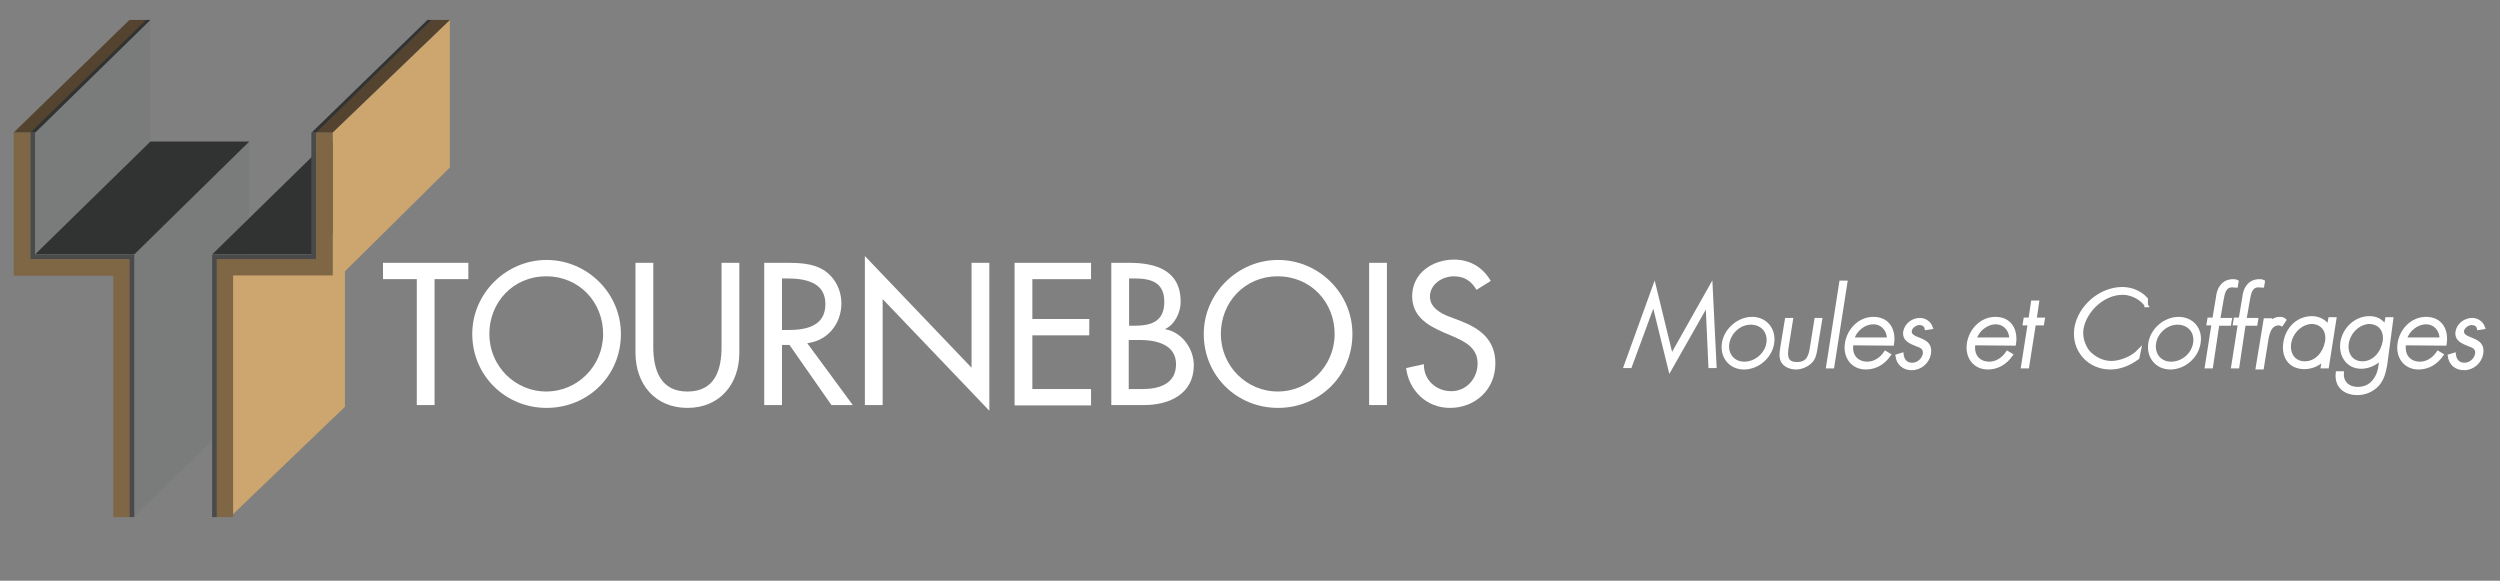 <?xml version="1.0" encoding="utf-8"?>
<!-- Generator: Adobe Illustrator 26.3.1, SVG Export Plug-In . SVG Version: 6.00 Build 0)  -->
<svg version="1.1" id="Calque_1" xmlns="http://www.w3.org/2000/svg" xmlns:xlink="http://www.w3.org/1999/xlink" x="0px" y="0px"
	 viewBox="0 0 703 163.3" style="enable-background:new 0 0 703 163.3;" xml:space="preserve">
<rect x="0" y="0" width="703" height="163.3" fill="#808080" stroke="none"/>
<style type="text/css">
	.st0{fill:#FFFFFF;}
	.st1{fill:#7A7B7B;}
	.st2{fill:#313232;}
	.st3{fill:#CDA56E;}
	.st4{fill:#54442F;}
	.st5{fill:none;stroke:#7F6746;stroke-width:4.7;stroke-miterlimit:10;}
	.st6{fill:none;stroke:#4B4A4A;stroke-width:1.3;stroke-miterlimit:10;}
	.st7{fill:#FFFFFF;stroke:#FFFFFF;stroke-miterlimit:10;}
</style>
<g id="Calque_1_1_">
	<g>
		<path class="st0" d="M122.2,113.9h-5V78.5h-9.5v-4.6h24v4.6h-9.5V113.9z"/>
		<path class="st0" d="M174.6,93.9c0,11.9-9.4,20.8-20.9,20.8s-20.9-9-20.9-20.8c0-11.4,9.5-20.8,20.9-20.8S174.6,82.4,174.6,93.9z
			 M169.6,93.9c0-8.8-6.6-16.2-16-16.2s-16,7.4-16,16.2c0,9.1,7.3,16.2,16,16.2S169.6,103,169.6,93.9z"/>
		<path class="st0" d="M183.7,73.9v23.6c0,6.5,2,12.6,9.6,12.6c7.7,0,9.6-6,9.6-12.6V73.9h5v25.3c0,8.8-5.5,15.5-14.6,15.5
			s-14.6-6.7-14.6-15.5V73.9H183.7z"/>
		<path class="st0" d="M239.8,113.9h-6L222,97h-2.1v16.9h-5v-40h6c3.6,0,7.4,0.1,10.5,1.9c3.3,2,5.2,5.7,5.2,9.5
			c0,5.7-3.8,10.5-9.6,11.2L239.8,113.9z M219.9,92.8h1.6c5.1,0,10.6-1,10.6-7.3s-5.9-7.2-10.9-7.2h-1.3L219.9,92.8L219.9,92.8z"/>
		<path class="st0" d="M243.2,72l30,31.4V73.9h5v41.6l-30-31.4v29.8h-5L243.2,72L243.2,72z"/>
		<path class="st0" d="M285.3,73.9h21.5v4.6h-16.5v11.2h16v4.6h-16v15.1h16.5v4.6h-21.5V73.9z"/>
		<path class="st0" d="M312.5,73.9h4.9c7.5,0,14.6,2,14.6,11c0,2.9-1.6,6.3-4.3,7.6v0.1c4.7,0.8,8,5.5,8,10.1
			c0,8-6.8,11.2-13.9,11.2h-9.3L312.5,73.9L312.5,73.9z M317.5,91.6h1.3c4.7,0,8.6-1,8.6-6.7c0-5.6-3.8-6.6-8.5-6.6h-1.4V91.6z
			 M317.5,109.4h3.8c4.6,0,9.4-1.4,9.4-7s-5.7-6.8-10.2-6.8h-3.1v13.8H317.5z"/>
		<path class="st0" d="M380.3,93.9c0,11.9-9.4,20.8-20.9,20.8c-11.6,0-20.9-9-20.9-20.8c0-11.4,9.5-20.8,20.9-20.8
			C370.8,73.1,380.3,82.4,380.3,93.9z M375.3,93.9c0-8.8-6.6-16.2-16-16.2s-16,7.4-16,16.2c0,9.1,7.3,16.2,16,16.2
			S375.3,103,375.3,93.9z"/>
		<path class="st0" d="M390,113.9h-5v-40h5V113.9z"/>
		<path class="st0" d="M415.2,81.5c-1.5-2.5-3.4-3.8-6.4-3.8c-3.2,0-6.7,2.2-6.7,5.7c0,3.1,3.1,4.8,5.6,5.7l2.9,1.1
			c5.7,2.2,9.9,5.4,9.9,12c0,7.3-5.6,12.5-12.8,12.5c-6.5,0-11.5-4.8-12.3-11.2l5-1.1c-0.1,4.4,3.4,7.6,7.7,7.6
			c4.3,0,7.4-3.6,7.4-7.8c0-4.3-3.4-6.1-6.9-7.6l-2.8-1.2c-4.6-2-8.7-4.6-8.7-10.1c0-6.5,5.7-10.3,11.8-10.3c4.5,0,8.1,2.2,10.3,6
			L415.2,81.5z"/>
	</g>
</g>
<g id="Calque_4">
	<polygon class="st1" points="42.3,5.6 42.3,39.8 9.8,71.7 9.8,37.3 	"/>
	<polygon class="st1" points="70.1,39.9 70.1,113.7 37.6,145.4 37.6,71.6 	"/>
</g>
<g id="Calque_5">
	<polygon class="st2" points="42.3,39.8 70.1,39.8 37.8,71.5 9.9,71.5 	"/>
	<polygon class="st2" points="92.1,39.8 119.9,39.8 87.6,71.5 59.7,71.5 	"/>
</g>
<g id="Calque_2_00000054238435140212871270000002008778510925399219_">
	<polygon class="st3" points="97,114.4 97,76.3 126.5,47.1 126.5,5.6 93.5,37.3 93.5,76.8 65.3,76.8 65.3,144.8 	"/>
</g>
<g id="Calque_3">
	<polygon class="st4" points="126.5,5.6 121.3,5.6 88.7,37.3 93.5,37.3 	"/>
	<polygon class="st4" points="41.6,5.6 36.4,5.6 3.8,37.3 8.6,37.3 	"/>
	<polygon class="st2" points="42.3,5.6 41.1,5.6 8.5,37.3 9.9,37.3 	"/>
	<polygon class="st2" points="121.4,5.6 120.2,5.6 87.6,37.3 88.9,37.3 	"/>
	<polyline class="st5" points="91.2,37.3 91.2,75.1 63.2,75.1 63.2,145.4 	"/>
	<polyline class="st5" points="6.2,37.3 6.2,75.2 34.2,75.2 34.2,145.4 	"/>
	<polyline class="st6" points="9.2,37.3 9.2,72.2 37.1,72.2 37.1,145.4 	"/>
	<polyline class="st6" points="88.2,37.3 88.2,72.2 60.3,72.2 60.3,145.4 	"/>
</g>
<g id="Calque_1_2_">
	<g>
		<path class="st7" d="M480.1,85.3L480.1,85.3l-10.5,18.5L465,85.1l0,0l-6.6,17.9h-1.3l8.1-22.4l4.8,19.7l11.1-19.7l1.1,22.4h-1.3
			L480.1,85.3z"/>
		<path class="st7" d="M498.4,96.5c-0.6,3.9-4.2,6.9-8,6.9s-6.3-3.1-5.7-6.9s4.2-6.9,8-6.9C496.4,89.6,499,92.6,498.4,96.5z
			 M485.8,96.5c-0.5,3,1.4,5.7,4.7,5.7c3.2,0,6.2-2.5,6.7-5.7s-1.6-5.7-4.9-5.7C489,90.8,486.3,93.5,485.8,96.5z"/>
		<path class="st7" d="M511.9,89.9l-1.3,7.9c-0.2,1.3-0.4,2.8-1.4,3.8c-1.1,1.2-2.8,1.8-4.2,1.8s-3-0.6-3.7-1.8
			c-0.6-1.1-0.4-2.5-0.2-3.8l1.3-7.9h1.3l-1.2,7.5c-0.4,2.5-0.5,4.9,2.8,4.9s3.8-2.3,4.2-4.9l1.2-7.5H511.9z"/>
		<path class="st7" d="M515.3,103.1H514l3.7-23.7h1.3L515.3,103.1z"/>
		<path class="st7" d="M520.7,96.6c-0.6,3.3,1.3,5.6,4.4,5.6c2,0,3.9-1.2,5.1-3l1,0.6c-1.6,2.3-3.9,3.6-6.5,3.6
			c-3.9,0-6-3.2-5.4-6.9s3.6-6.9,7.5-6.9c4.1,0,5.9,3.2,5.3,7.1L520.7,96.6L520.7,96.6z M531.1,95.4c0.1-2.4-1.6-4.7-4.3-4.7
			c-2.8,0-5.3,2.2-5.9,4.7H531.1z"/>
		<path class="st7" d="M541.7,92.3c-0.2-1-1.1-1.4-2-1.4c-1.1,0-2.4,1-2.6,2c-0.5,3.2,6.2,1.7,5.4,6.5c-0.4,2.4-2.5,4.2-4.9,4.2
			c-2.2,0-3.8-1.3-4.1-3.5l1.3-0.4c0.2,1.6,1.1,2.8,2.9,2.8c1.7,0,3.2-1.3,3.5-3c0.2-1.7-1-2.2-2.2-2.6c-1.7-0.7-3.7-1.4-3.3-3.7
			c0.4-2,2.3-3.3,4.2-3.3c1.3,0,2.6,0.8,3.1,2.2L541.7,92.3z"/>
		<path class="st7" d="M555,96.6c-0.6,3.3,1.3,5.6,4.4,5.6c2,0,3.9-1.2,5.1-3l1,0.6c-1.6,2.3-3.9,3.6-6.5,3.6c-3.9,0-6-3.2-5.4-6.9
			s3.6-6.9,7.5-6.9c4.1,0,5.9,3.2,5.3,7.1L555,96.6L555,96.6z M565.5,95.4c0.1-2.4-1.6-4.7-4.3-4.7s-5.3,2.2-5.9,4.7H565.5z"/>
		<path class="st7" d="M570.1,103.1h-1.3l1.9-12.1h-1.4l0.2-1.2h1.4l0.7-4.8h1.3l-0.7,4.8h2.3l-0.2,1.2H572L570.1,103.1z"/>
		<path class="st7" d="M603.6,85.9c-1.3-2-4.1-3.5-6.7-3.5c-5.4,0-10.5,4.7-11.5,9.9c-0.4,2.5,0.4,4.9,1.8,6.7c1.6,1.7,3.9,3,6.5,3
			c2.5,0,5.9-1.3,7.8-3.3l-0.4,1.9c-2.3,1.7-4.9,2.8-7.7,2.8c-6,0-10.5-5-9.6-11.1c1-6.1,6.9-11.1,13-11.1c2.6,0,5.1,1.1,6.7,2.9
			v1.8H603.6z"/>
		<path class="st7" d="M618.3,96.5c-0.6,3.9-4.2,6.9-8,6.9s-6.3-3.1-5.7-6.9s4.2-6.9,8-6.9S619,92.6,618.3,96.5z M605.8,96.5
			c-0.5,3,1.4,5.7,4.7,5.7s6.2-2.5,6.7-5.7s-1.6-5.7-4.9-5.7C609.1,90.8,606.2,93.5,605.8,96.5z"/>
		<path class="st7" d="M621.8,103.1h-1.3l1.9-12.1H621l0.2-1.2h1.4l1-6c0.1-1,0.4-2.4,1.1-3.2c0.7-1.1,2-1.6,3.2-1.6
			c0.4,0,0.7,0,1.1,0.2l-0.2,1.2c-0.4,0-0.7-0.1-1.1-0.1c-2.3,0-2.6,2.3-2.9,3.9l-1,5.7h3.3l-0.2,1.2h-3.3L621.8,103.1z"/>
		<path class="st7" d="M629.2,103.1h-1.3l1.9-12.1h-1.4l0.2-1.2h1.4l1-6c0.1-1,0.4-2.4,1.1-3.2c0.7-1.1,2-1.6,3.2-1.6
			c0.4,0,0.7,0,1.1,0.2l-0.2,1.2c-0.4,0-0.7-0.1-1.1-0.1c-2.3,0-2.6,2.3-2.9,3.9l-1,5.7h3.3l-0.2,1.2H631L629.2,103.1z"/>
		<path class="st7" d="M637.9,91.6L637.9,91.6c0.7-1.2,1.8-2,3.2-2c0.5,0,1,0.1,1.3,0.4l-0.8,1.2c-0.2-0.1-0.5-0.2-0.8-0.2
			c-2.9,0-3.3,3.6-3.6,5.6l-1.1,6.8h-1.3L637,90h1.3L637.9,91.6z"/>
		<path class="st7" d="M654.4,103.1h-1.3l0.4-2.4l0,0c-1.2,1.7-3.5,2.6-5.5,2.6c-4.1,0-6.1-3.1-5.4-7.1c0.6-3.8,3.6-6.8,7.5-6.8
			c2,0,3.8,1,4.7,2.6l0,0l0.4-2.3h1.3L654.4,103.1z M643.8,96.4c-0.5,3,1.1,5.7,4.3,5.7c3.3,0,5.6-2.8,6.2-6
			c0.5-3.1-1.2-5.5-4.4-5.5C646.8,90.8,644.3,93.5,643.8,96.4z"/>
		<path class="st7" d="M670.8,102.5c-0.4,2-0.7,3.8-2.2,5.6c-1.6,1.7-3.6,2.5-5.7,2.5c-3.5,0-6-2-5.6-5.7h1.3
			c-0.2,2.8,1.8,4.4,4.4,4.4c1.7,0,3.3-0.6,4.5-2c1.3-1.6,1.7-3.2,1.9-5l0.2-1.7l0,0c-1.4,1.6-3.6,2.6-5.6,2.6
			c-3.8,0-5.9-3.2-5.4-6.9c0.6-3.8,3.8-6.9,7.7-6.9c2.2,0,3.6,1,4.5,2.6l0,0l0.4-2.3h1.3L670.8,102.5z M660,96.4
			c-0.5,3,1.1,5.7,4.3,5.7c3.3,0,5.6-2.8,6.2-6c0.5-3.1-1.2-5.5-4.4-5.5C663,90.8,660.5,93.5,660,96.4z"/>
		<path class="st7" d="M676.1,96.6c-0.6,3.3,1.3,5.6,4.4,5.6c2,0,3.9-1.2,5.1-3l1,0.6c-1.6,2.3-3.9,3.6-6.5,3.6
			c-3.9,0-6-3.2-5.4-6.9s3.6-6.9,7.5-6.9c4.1,0,5.9,3.2,5.3,7.1L676.1,96.6L676.1,96.6z M686.5,95.4c0.1-2.4-1.6-4.7-4.3-4.7
			s-5.3,2.2-5.9,4.7H686.5z"/>
		<path class="st7" d="M697,92.3c-0.2-1-1.1-1.4-2-1.4c-1.1,0-2.4,1-2.6,2c-0.5,3.2,6.2,1.7,5.4,6.5c-0.4,2.4-2.5,4.2-4.9,4.2
			c-2.2,0-3.8-1.3-4.1-3.5l1.3-0.4c0.2,1.6,1.1,2.8,2.9,2.8c1.7,0,3.2-1.3,3.5-3c0.2-1.7-1-2.2-2.2-2.6c-1.7-0.7-3.7-1.4-3.3-3.7
			c0.4-2,2.3-3.3,4.2-3.3c1.3,0,2.6,0.8,3.1,2.2L697,92.3z"/>
	</g>
</g>
</svg>
